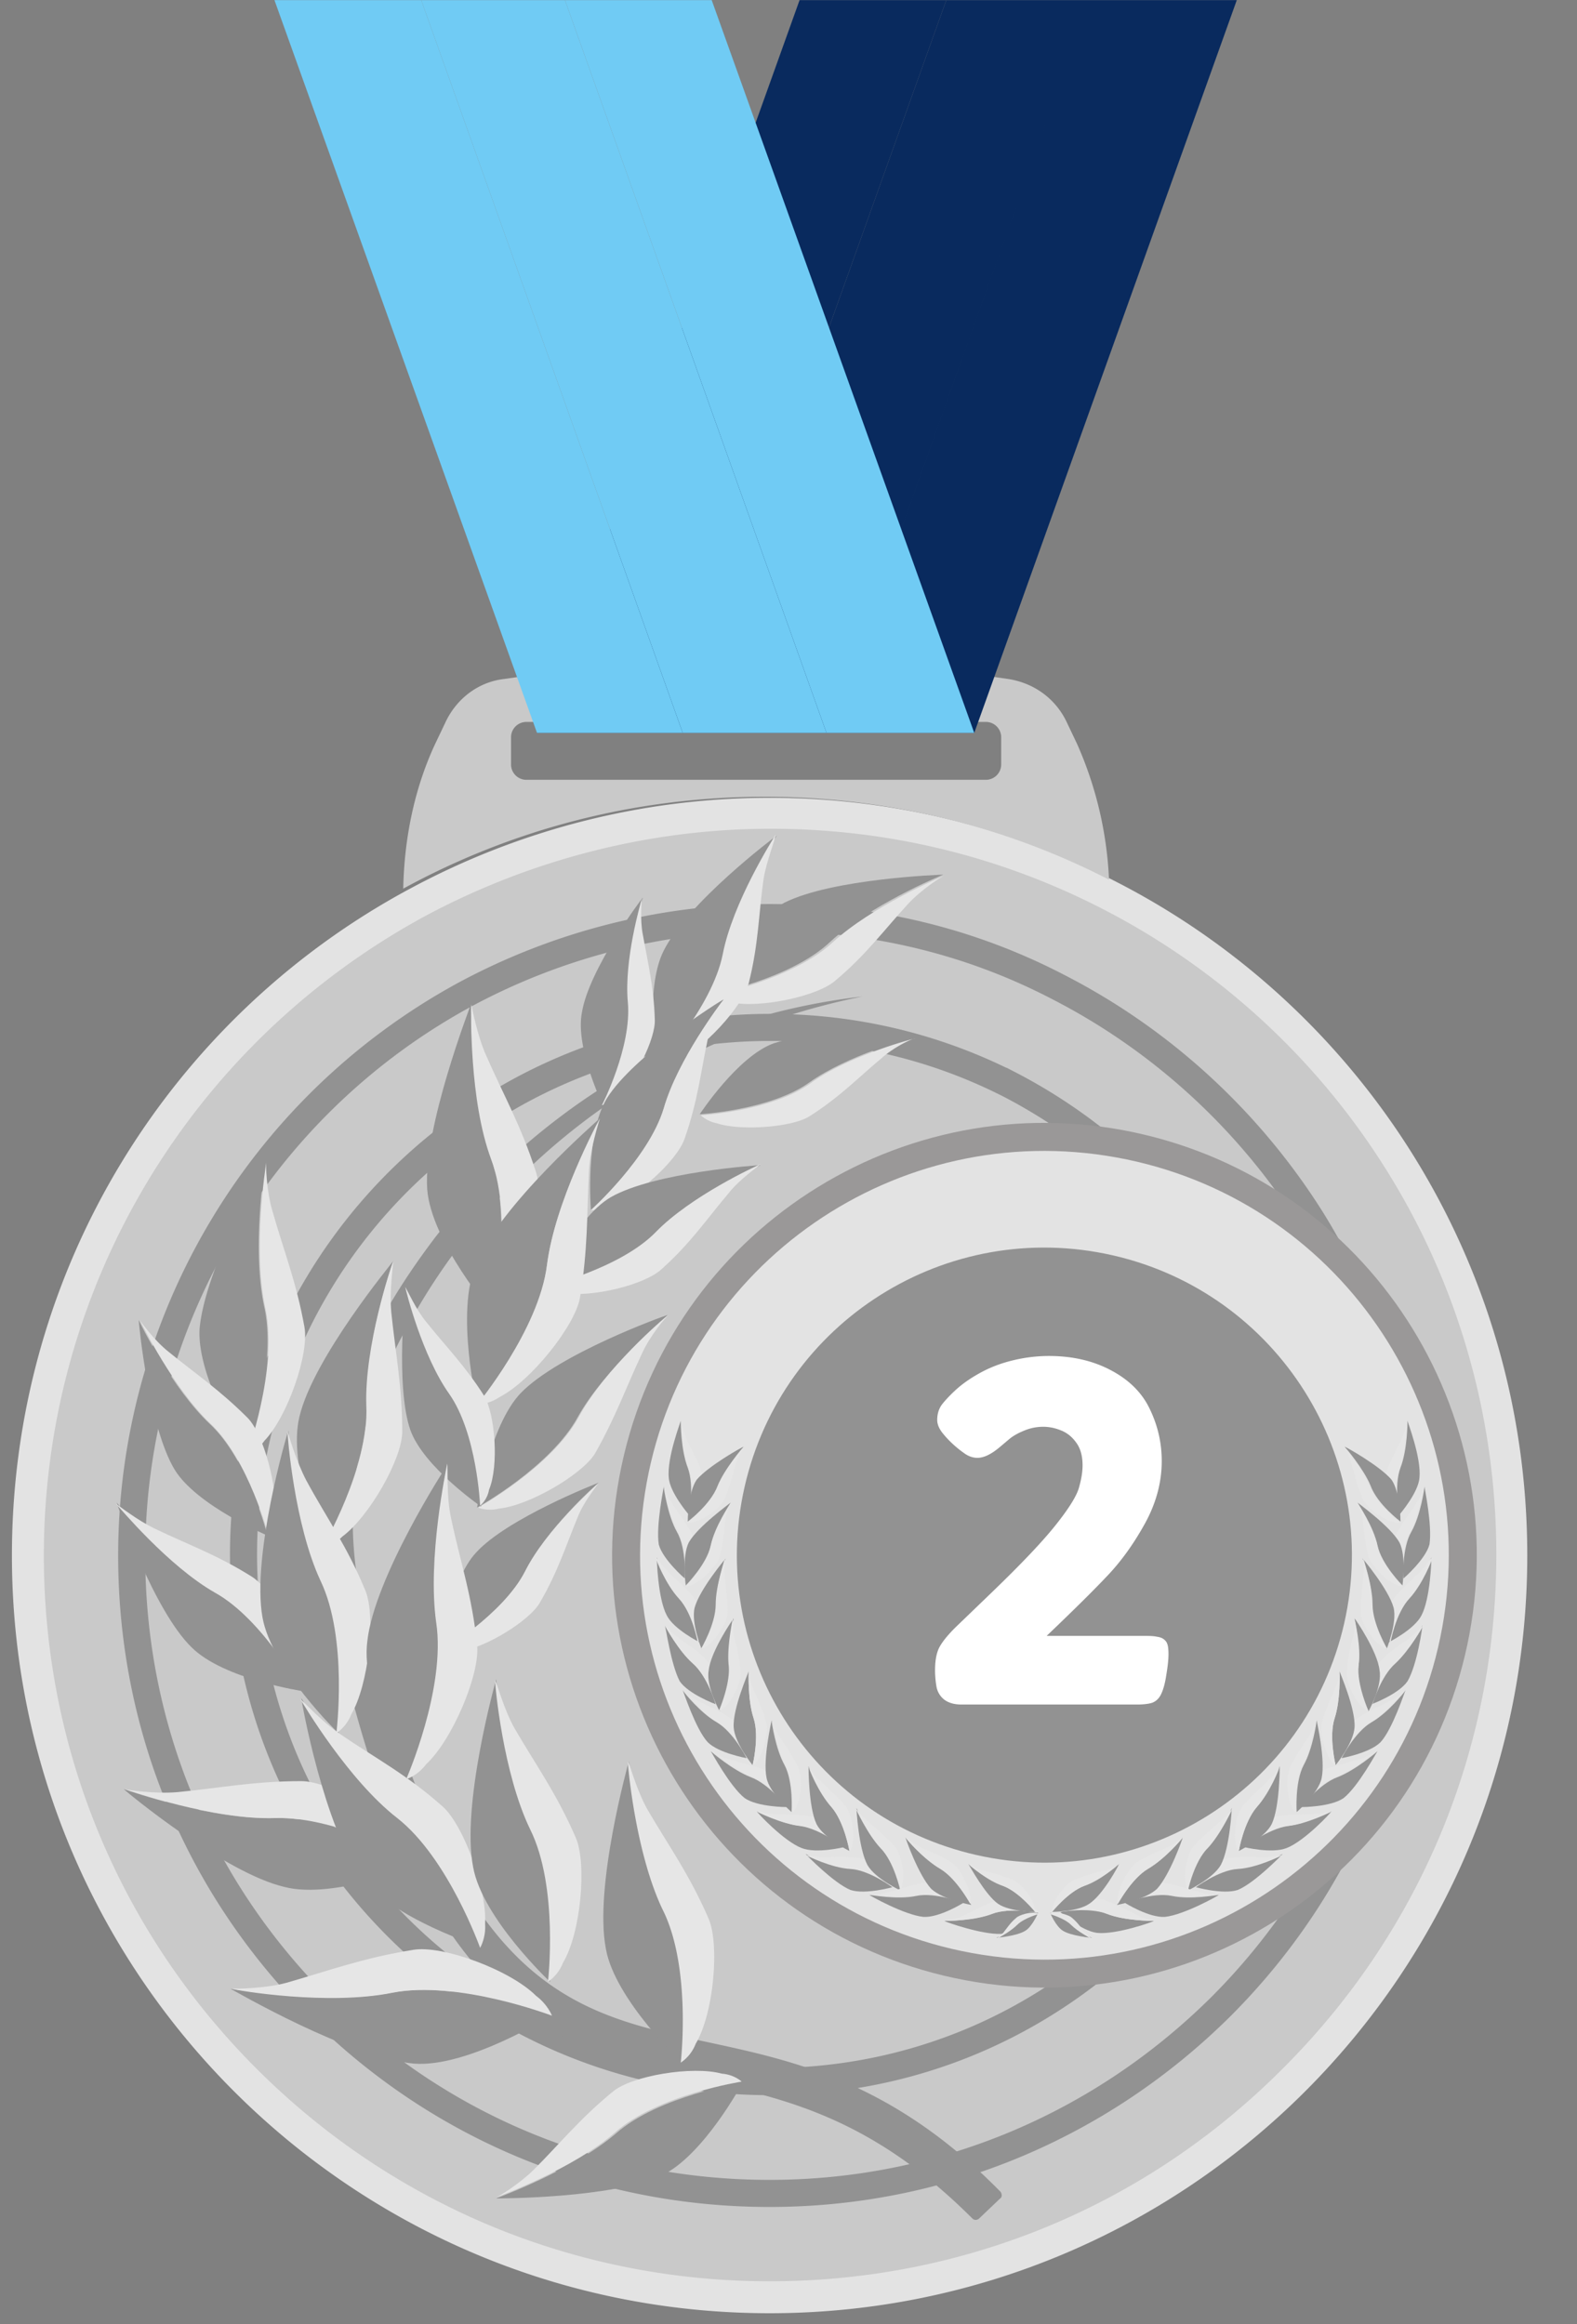<svg width="114" height="168" fill="none" xmlns="http://www.w3.org/2000/svg"><rect width="100%" height="100%" fill="#808080" stroke="none"/><path d="M80.53 63.658c17.752 9.02 29.875 27.494 29.875 48.782 0 30.237-24.535 54.772-54.771 54.772-30.237 0-54.772-24.535-54.772-54.772 0-20.783 11.546-38.896 28.649-48.133a54.84 54.84 0 0 1 26.123-6.639 54.634 54.634 0 0 1 24.896 5.99z" fill="#E3E3E3"/><path d="M55.634 164.903c-14 0-27.206-5.485-37.092-15.371C8.655 139.646 3.17 126.44 3.17 112.44c0-19.267 10.536-36.947 27.494-46.184 7.65-4.114 16.309-6.35 25.04-6.35 8.372 0 16.454 1.948 23.815 5.7a52.462 52.462 0 0 1 20.71 18.98c5.196 8.298 7.938 17.896 7.938 27.782 0 14-5.484 27.205-15.37 37.092-9.959 10.031-23.165 15.443-37.164 15.443z" fill="#C9C9C9"/><path d="M55.634 158.552c-12.34 0-23.886-4.762-32.618-13.494C14.284 136.326 9.52 124.78 9.52 112.44c0-16.886 9.237-32.473 24.103-40.556a46.56 46.56 0 0 1 22.01-5.556c7.36 0 14.432 1.66 20.927 5.051 7.433 3.825 13.71 9.598 18.185 16.67a46.097 46.097 0 0 1 7 24.391c0 12.34-4.763 23.886-13.495 32.618-8.731 8.66-20.278 13.494-32.617 13.494z" stroke="#929292" stroke-width="1.958" stroke-miterlimit="10"/><path d="M55.634 143.687c-8.371 0-16.165-3.248-22.082-9.165-5.918-5.917-9.165-13.783-9.165-22.082a31.272 31.272 0 0 1 16.381-27.494 31.42 31.42 0 0 1 14.938-3.752c4.979 0 9.814 1.154 14.216 3.391a31.597 31.597 0 0 1 12.34 11.33c3.103 4.979 4.763 10.68 4.763 16.525 0 8.371-3.248 16.165-9.165 22.082-6.062 5.917-13.856 9.165-22.226 9.165z" stroke="#C9C9C9" stroke-width="1.399" stroke-miterlimit="10"/><path d="M55.634 150.47c-10.175 0-19.701-3.969-26.917-11.185-7.217-7.216-11.113-16.742-11.113-26.917 0-14 7.649-26.773 19.917-33.484a37.973 37.973 0 0 1 18.113-4.618c6.061 0 11.906 1.37 17.319 4.113a38.854 38.854 0 0 1 15.01 13.783c3.752 6.062 5.773 12.99 5.773 20.134 0 10.175-3.97 19.7-11.186 26.917-7.216 7.288-16.741 11.257-26.916 11.257z" stroke="#929292" stroke-width="1.958" stroke-miterlimit="10"/><path d="M77.86 53.772a27.121 27.121 0 0 1 2.31 9.814c-7.434-3.825-15.949-5.99-24.897-5.99-9.454 0-18.33 2.382-26.123 6.64.072-3.609.794-7.217 2.309-10.465l.722-1.515c.793-1.732 2.38-2.959 4.257-3.175l2.02-.289a116.032 116.032 0 0 1 32.402 0l2.02.289c1.877.288 3.464 1.443 4.258 3.175l.722 1.516zm-5.484 1.515v-2.02a1.11 1.11 0 0 0-1.083-1.083H38.026a1.11 1.11 0 0 0-1.083 1.082v2.02a1.11 1.11 0 0 0 1.083 1.083h33.267a1.11 1.11 0 0 0 1.082-1.082z" fill="#C9C9C9"/><path d="M89.406.01L70.427 52.978H59.891L78.798.01h10.608zM78.798.01L59.89 52.978H49.428L68.406.01h10.392z" fill="#092A5E"/><path d="M68.406.01L49.427 52.978H38.82L57.8.01h10.607z" fill="#092A5E"/><path d="M105.898 119.661c3.999-16.788-6.369-33.638-23.156-37.637-16.788-3.998-33.639 6.37-37.637 23.157-3.998 16.788 6.37 33.638 23.157 37.637 16.787 3.998 33.638-6.369 37.636-23.157z" fill="#9A9898"/><path d="M19.84.01l18.98 52.968h10.535L30.45.01H19.84z" fill="#70CBF4"/><path d="M30.449.01l18.906 52.968h10.392L40.84.01H30.45z" fill="#70CBF4"/><path d="M40.84.01l18.907 52.968h10.68L51.448.01H40.84z" fill="#70CBF4"/><path d="M104.257 117.647c2.884-15.881-7.652-31.094-23.533-33.978C64.843 80.784 49.63 91.32 46.745 107.2c-2.884 15.882 7.652 31.094 23.533 33.979 15.882 2.884 31.094-7.652 33.979-23.533z" fill="#E3E3E3"/><path d="M97.173 117.332c2.718-11.97-4.784-23.878-16.754-26.595-11.971-2.718-23.878 4.783-26.596 16.754-2.718 11.97 4.783 23.878 16.754 26.596 11.97 2.717 23.878-4.784 26.596-16.755zM49.211 102.698c0 .144 0 2.093.505 3.392.505 1.371.072 3.391.072 3.391s-1.37-1.587-1.443-2.67c-.144-1.443.866-4.041.866-4.113z" fill="#929292"/><path d="M49.572 103.853c.36.866.794 1.515 1.154 2.525.217.578-.072 2.093-.505 2.743-.144.288-.36.433-.36.433s.433-2.093-.073-3.392c-.505-1.299-.505-3.247-.505-3.392-.072 0 .072.578.289 1.083z" fill="#E6E6E6"/><path d="M53.757 104.574c-.072.072-1.37 1.588-1.876 2.815-.505 1.371-2.165 2.598-2.165 2.598s0-2.093.65-3.031c.866-1.011 3.32-2.382 3.391-2.382z" fill="#929292"/><path d="M53.252 105.657c-.288.866-.433 1.659-.866 2.67-.216.577-1.443 1.515-2.165 1.66-.288.144-.505.072-.505.072s1.66-1.299 2.165-2.598c.505-1.299 1.804-2.742 1.876-2.815 0 0-.36.506-.505 1.011z" fill="#E6E6E6"/><path d="M47.984 107.461c0 .144.289 2.093.938 3.247.722 1.227.578 3.392.578 3.392s-1.588-1.371-1.877-2.454c-.216-1.371.361-4.113.361-4.185z" fill="#929292"/><path d="M48.49 108.543c.505.794 1.01 1.371 1.515 2.309.288.578.216 2.093-.145 2.743-.072.288-.288.433-.288.433s.144-2.093-.577-3.392c-.65-1.227-.939-3.103-.939-3.247 0 .144.145.721.433 1.154z" fill="#E6E6E6"/><path d="M52.82 108.615c-.073.145-1.155 1.732-1.444 3.103-.289 1.371-1.804 2.887-1.804 2.887s-.289-2.093.216-3.103c.65-1.155 2.959-2.814 3.031-2.887z" fill="#929292"/><path d="M52.458 109.77c-.144.938-.144 1.732-.433 2.742-.144.578-1.226 1.732-1.948 2.021-.289.144-.505.144-.505.144s1.515-1.515 1.804-2.886c.289-1.372 1.371-2.959 1.443-3.103-.072 0-.288.577-.36 1.082z" fill="#E6E6E6"/><path d="M47.48 112.584c.071.145.793 1.949 1.731 2.959.938 1.083 1.371 3.175 1.371 3.175s-1.876-.938-2.381-1.948c-.65-1.227-.722-4.041-.722-4.186z" fill="#929292"/><path d="M48.2 113.523c.65.649 1.3 1.154 1.95 1.948.432.505.72 1.948.504 2.742 0 .289-.216.505-.216.505s-.361-2.092-1.371-3.175c-.938-1.01-1.66-2.814-1.66-2.959.144.073.505.65.794.939z" fill="#E6E6E6"/><path d="M52.458 112.657c-.072.144-.721 1.948-.65 3.319 0 1.443-1.081 3.247-1.081 3.247s-.794-1.948-.506-3.03c.361-1.299 2.165-3.464 2.237-3.536z" fill="#929292"/><path d="M52.386 113.811c.072.938.217 1.732.217 2.742 0 .65-.794 1.949-1.444 2.382-.216.216-.505.288-.505.288s1.083-1.804 1.083-3.247c0-1.371.65-3.175.65-3.319.071.072-.073.721 0 1.154z" fill="#E6E6E6"/><path d="M48.056 117.492c.073.144 1.01 1.876 2.021 2.742 1.083.938 1.66 2.958 1.66 2.958s-1.949-.721-2.598-1.659c-.65-1.227-1.01-3.969-1.083-4.041z" fill="#929292"/><path d="M48.922 118.285c.722.578 1.444.938 2.165 1.732.433.433.938 1.876.794 2.67 0 .289-.144.505-.144.505s-.578-2.02-1.66-2.958c-1.01-.938-1.948-2.598-2.02-2.742.072 0 .432.505.865.793z" fill="#E6E6E6"/><path d="M53.036 116.986c0 .145-.505 2.021-.289 3.392.217 1.443-.722 3.32-.722 3.32s-1.01-1.805-.793-2.959c.144-1.371 1.732-3.68 1.804-3.753z" fill="#929292"/><path d="M53.036 118.141c.216.938.433 1.66.505 2.742.072.65-.577 2.021-1.155 2.526a1.252 1.252 0 0 1-.433.289s.866-1.949.722-3.32c-.144-1.371.289-3.247.289-3.392.072.073 0 .65.072 1.155z" fill="#E6E6E6"/><path d="M49.355 122.182c.073.145 1.3 1.66 2.454 2.309 1.227.722 2.165 2.598 2.165 2.598s-2.02-.361-2.814-1.154c-.866-.938-1.732-3.608-1.805-3.753z" fill="#929292"/><path d="M50.366 122.904c.866.433 1.587.721 2.453 1.299.505.361 1.227 1.659 1.3 2.453.071.289 0 .505 0 .505s-.939-1.876-2.166-2.597c-1.154-.722-2.381-2.238-2.453-2.31-.072 0 .433.433.866.65z" fill="#E6E6E6"/><path d="M54.118 120.811c0 .144-.072 2.093.36 3.392.434 1.371-.071 3.391-.071 3.391s-1.3-1.587-1.371-2.742c-.072-1.371 1.082-3.969 1.082-4.041z" fill="#929292"/><path d="M54.407 121.966c.36.866.722 1.587 1.01 2.597.144.578-.216 2.093-.65 2.671-.144.288-.36.36-.36.36s.505-2.092.072-3.391-.36-3.248-.36-3.392c0 .072.071.722.288 1.155z" fill="#E6E6E6"/><path d="M51.376 126.584c.072.072 1.588 1.371 2.886 1.876 1.371.505 2.598 2.165 2.598 2.165s-2.092 0-3.03-.649c-1.083-.866-2.382-3.32-2.454-3.392z" fill="#929292"/><path d="M52.458 127.089c.866.289 1.66.433 2.67.794.578.216 1.516 1.443 1.732 2.165.145.289.072.505.072.505s-1.299-1.66-2.597-2.165c-1.3-.505-2.743-1.732-2.887-1.876 0 .072.505.433 1.01.577z" fill="#E6E6E6"/><path d="M55.778 124.347c0 .144.289 2.093.938 3.247.65 1.227.505 3.392.505 3.392s-1.587-1.371-1.804-2.454c-.289-1.371.36-4.113.36-4.185z" fill="#929292"/><path d="M56.283 125.429c.505.794 1.01 1.444 1.443 2.382.289.577.217 2.093-.144 2.742-.072.289-.289.433-.289.433s.145-2.093-.505-3.392c-.65-1.226-.866-3.175-.938-3.247 0 .072.144.649.433 1.082z" fill="#E6E6E6"/><path d="M54.695 130.914c.145.072 1.877.938 3.248 1.082 1.443.145 3.103 1.516 3.103 1.516s-2.02.505-3.103.072c-1.3-.505-3.248-2.598-3.248-2.67z" fill="#929292"/><path d="M55.85 131.13c.938.073 1.732 0 2.742.145.65.072 1.804 1.01 2.165 1.732.217.288.217.505.217.505s-1.66-1.299-3.103-1.516c-1.371-.144-3.103-1.01-3.248-1.082.145 0 .722.216 1.227.216z" fill="#E6E6E6"/><path d="M58.448 127.666c.072.145.794 1.949 1.66 2.959.938 1.083 1.299 3.175 1.299 3.175s-1.877-.938-2.382-1.948c-.577-1.227-.577-4.041-.577-4.186z" fill="#929292"/><path d="M59.17 128.605c.649.649 1.298 1.154 1.948 1.948.433.505.722 2.021.505 2.742 0 .289-.216.505-.216.505s-.361-2.092-1.3-3.175c-.937-1.01-1.66-2.814-1.66-2.959 0 .073.362.65.723.939z" fill="#E6E6E6"/><path d="M58.231 134.017c.145.072 1.877.866 3.248 1.01 1.443.072 3.103 1.371 3.103 1.371s-2.02.578-3.103.217c-1.227-.505-3.175-2.526-3.248-2.598z" fill="#929292"/><path d="M59.386 134.233c.938 0 1.732-.072 2.742.073.65.072 1.876.938 2.237 1.659.217.217.217.505.217.505s-1.732-1.299-3.103-1.371c-1.371-.072-3.103-.938-3.248-1.01.072 0 .722.144 1.155.144z" fill="#E6E6E6"/><path d="M61.912 130.697c.072.145.866 1.877 1.804 2.887 1.01 1.01 1.443 3.103 1.443 3.103s-1.876-.866-2.454-1.876c-.649-1.227-.793-4.042-.793-4.114z" fill="#929292"/><path d="M62.633 131.563c.722.65 1.3 1.083 2.021 1.877.433.432.794 1.948.577 2.742 0 .288-.144.505-.144.505s-.433-2.093-1.443-3.103c-.938-1.01-1.732-2.742-1.804-2.887.072.072.433.578.793.866z" fill="#E6E6E6"/><path d="M62.85 136.976c.144 0 2.02.36 3.392.072 1.37-.289 3.391.505 3.391.505s-1.732 1.082-2.886 1.01c-1.371-.144-3.825-1.515-3.897-1.587z" fill="#929292"/><path d="M64.004 136.831c.867-.216 1.66-.505 2.67-.721.578-.073 2.021.433 2.598.938.29.216.361.433.361.433s-1.948-.794-3.391-.505c-1.371.288-3.248-.073-3.392-.073.072.073.722.073 1.154-.072z" fill="#E6E6E6"/><path d="M68.262 138.852c.144 0 2.093 0 3.392-.505 1.37-.505 3.392-.072 3.392-.072s-1.588 1.371-2.67 1.515c-1.372.072-4.042-.866-4.114-.938z" fill="#929292"/><path d="M69.417 138.563c.866-.361 1.515-.794 2.525-1.154.578-.217 2.093.072 2.743.505.288.144.433.361.433.361s-2.093-.433-3.392.072-3.247.505-3.392.505c0 0 .578-.072 1.083-.289z" fill="#E6E6E6"/><path d="M65.448 132.79c.072.144 1.299 1.588 2.526 2.309 1.226.722 2.236 2.598 2.236 2.598s-2.02-.361-2.886-1.154c-.938-1.011-1.876-3.681-1.876-3.753z" fill="#929292"/><path d="M66.386 133.44c.866.433 1.588.649 2.454 1.226.505.361 1.226 1.66 1.298 2.454.073.289 0 .505 0 .505s-1.01-1.876-2.237-2.598c-1.226-.721-2.453-2.165-2.525-2.309a4.63 4.63 0 0 0 1.01.722z" fill="#E6E6E6"/><path d="M69.994 134.738c.072.073 1.371 1.227 2.526 1.588 1.154.433 2.309 1.876 2.309 1.876s-1.804 0-2.67-.577c-.938-.65-2.093-2.814-2.165-2.887z" fill="#929292"/><path d="M70.932 135.171c.794.217 1.443.361 2.31.722.504.217 1.37 1.227 1.515 1.876.072.289.072.433.072.433s-1.155-1.443-2.31-1.876c-1.154-.433-2.453-1.515-2.525-1.588.072.073.577.361.938.433z" fill="#E6E6E6"/><path d="M72.015 140.078c.072 0 .938-.505 1.443-1.01.505-.577 1.587-.794 1.587-.794s-.433 1.011-.938 1.299c-.577.361-2.02.505-2.092.505z" fill="#929292"/><path d="M72.52 139.718c.288-.361.505-.722.938-1.083.216-.216 1.01-.433 1.371-.36.144 0 .289.072.289.072s-1.083.288-1.588.794c-.505.505-1.371.938-1.443 1.01 0-.072.216-.289.433-.433z" fill="#E6E6E6"/><path d="M101.746 102.698c0 .144 0 2.093-.505 3.392-.505 1.371-.072 3.391-.072 3.391s1.371-1.587 1.443-2.67c.144-1.443-.866-4.041-.866-4.113z" fill="#929292"/><path d="M101.385 103.853c-.361.866-.794 1.515-1.155 2.525-.216.578.073 2.093.506 2.743.144.288.36.433.36.433s-.433-2.093.073-3.392c.505-1.299.505-3.247.505-3.392.072 0-.072.578-.289 1.083z" fill="#E6E6E6"/><path d="M97.2 104.574c.072.072 1.37 1.588 1.876 2.815.505 1.371 2.165 2.597 2.165 2.597s0-2.092-.65-3.03c-.866-1.011-3.32-2.382-3.391-2.382z" fill="#929292"/><path d="M97.633 105.657c.288.866.433 1.659.866 2.67.216.577 1.443 1.515 2.164 1.66.289.144.506.072.506.072s-1.66-1.299-2.165-2.598c-.505-1.299-1.804-2.742-1.877-2.815.073 0 .434.506.506 1.011z" fill="#E6E6E6"/><path d="M102.973 107.461c0 .144-.289 2.093-.938 3.247-.722 1.227-.578 3.392-.578 3.392s1.588-1.371 1.877-2.454c.216-1.371-.361-4.113-.361-4.185z" fill="#929292"/><path d="M102.468 108.543c-.506.794-1.011 1.371-1.516 2.309-.289.578-.216 2.093.144 2.743a.788.788 0 0 0 .289.433s-.144-2.093.577-3.392c.65-1.227.939-3.103.939-3.247 0 .144-.145.721-.433 1.154z" fill="#E6E6E6"/><path d="M98.138 108.615c.072.145 1.154 1.732 1.443 3.103.289 1.371 1.804 2.887 1.804 2.887s.289-2.093-.216-3.103c-.65-1.155-2.96-2.815-3.031-2.887z" fill="#929292"/><path d="M98.499 109.77c.144.938.144 1.732.433 2.742.144.577 1.226 1.732 1.948 2.021.289.144.505.144.505.144s-1.515-1.515-1.804-2.886c-.289-1.372-1.371-2.959-1.443-3.103.072 0 .288.577.36 1.082z" fill="#E6E6E6"/><path d="M103.478 112.584c-.072.145-.794 1.949-1.732 2.959-.938 1.082-1.371 3.175-1.371 3.175s1.876-.938 2.381-1.948c.65-1.227.722-4.041.722-4.186z" fill="#929292"/><path d="M102.756 113.522c-.649.65-1.299 1.155-1.948 1.949-.433.505-.722 1.948-.505 2.742 0 .289.216.505.216.505s.361-2.093 1.371-3.175c.938-1.01 1.66-2.814 1.66-2.959-.144.073-.505.65-.794.938z" fill="#E6E6E6"/><path d="M98.499 112.657c.072.144.721 1.948.649 3.319 0 1.443 1.082 3.247 1.082 3.247s.794-1.948.506-3.03c-.361-1.299-2.165-3.464-2.237-3.536z" fill="#929292"/><path d="M98.57 113.811c-.071.938-.216 1.732-.216 2.742 0 .65.794 1.949 1.443 2.382.217.216.506.288.506.288s-1.083-1.804-1.083-3.247c0-1.371-.65-3.175-.65-3.319-.071.072.073.721 0 1.154z" fill="#E6E6E6"/><path d="M102.828 117.491c-.072.145-1.01 1.877-2.02 2.743-1.083.938-1.66 2.958-1.66 2.958s1.948-.721 2.598-1.659c.722-1.227 1.082-3.969 1.082-4.042z" fill="#929292"/><path d="M102.035 118.285c-.722.578-1.444.938-2.165 1.732-.433.433-.939 1.876-.794 2.67 0 .289.144.505.144.505s.578-2.02 1.66-2.958c1.01-.938 1.948-2.598 2.02-2.743-.072 0-.505.506-.865.794z" fill="#E6E6E6"/><path d="M97.921 116.986c0 .145.505 2.021.289 3.392-.217 1.443.722 3.319.722 3.319s1.01-1.804.793-2.958c-.144-1.371-1.732-3.681-1.804-3.753z" fill="#929292"/><path d="M97.849 118.141c-.216.938-.433 1.66-.505 2.742-.072.65.577 2.021 1.155 2.526.216.216.433.288.433.288s-.867-1.948-.722-3.319c.144-1.371-.289-3.247-.289-3.392 0 .072.072.65-.072 1.155z" fill="#E6E6E6"/><path d="M101.602 122.182c-.073.145-1.299 1.66-2.454 2.309-1.227.722-2.165 2.598-2.165 2.598s2.02-.361 2.815-1.154c.866-.938 1.731-3.608 1.804-3.753z" fill="#929292"/><path d="M100.591 122.904c-.866.433-1.587.721-2.453 1.299-.505.361-1.227 1.659-1.3 2.453a.98.98 0 0 0 0 .505s.939-1.876 2.166-2.597c1.154-.722 2.381-2.238 2.453-2.31.072 0-.433.433-.866.65z" fill="#E6E6E6"/><path d="M96.839 120.811c0 .144.072 2.093-.36 3.392-.434 1.371.071 3.391.071 3.391s1.3-1.587 1.371-2.742c.072-1.371-1.082-3.969-1.082-4.041z" fill="#929292"/><path d="M96.55 121.966c-.36.866-.721 1.587-1.01 2.597-.145.578.216 2.093.65 2.67.144.289.36.361.36.361s-.505-2.092-.072-3.391.36-3.248.36-3.392c0 .072-.071.722-.288 1.155z" fill="#E6E6E6"/><path d="M99.581 126.584c-.072.072-1.588 1.371-2.886 1.876-1.372.505-2.598 2.165-2.598 2.165s2.092 0 3.03-.649c1.083-.866 2.382-3.32 2.454-3.392z" fill="#929292"/><path d="M98.499 127.089c-.866.289-1.66.433-2.67.794-.578.216-1.516 1.443-1.732 2.165-.145.289-.073.505-.073.505s1.3-1.66 2.598-2.165c1.3-.505 2.743-1.732 2.887-1.876 0 .072-.578.433-1.01.577z" fill="#E6E6E6"/><path d="M95.179 124.347c0 .144-.289 2.093-.938 3.247-.65 1.227-.505 3.392-.505 3.392s1.587-1.371 1.804-2.454c.288-1.371-.361-4.113-.361-4.185z" fill="#929292"/><path d="M94.674 125.429c-.505.794-1.01 1.444-1.443 2.382-.29.577-.217 2.093.144 2.742a.78.78 0 0 0 .289.433s-.145-2.093.505-3.392c.65-1.226.866-3.175.938-3.247 0 .072-.144.649-.433 1.082z" fill="#E6E6E6"/><path d="M96.261 130.914c-.144.072-1.876.938-3.247 1.082-1.443.145-3.103 1.516-3.103 1.516s2.02.505 3.103.072c1.3-.505 3.248-2.598 3.248-2.67z" fill="#929292"/><path d="M95.107 131.13c-.938.072-1.732 0-2.742.145-.65.072-1.804 1.01-2.165 1.732-.217.288-.217.505-.217.505s1.66-1.299 3.103-1.516c1.371-.144 3.103-1.01 3.248-1.082-.145 0-.722.216-1.227.216z" fill="#E6E6E6"/><path d="M92.509 127.666c-.072.145-.794 1.949-1.66 2.959-.938 1.083-1.299 3.175-1.299 3.175s1.877-.938 2.382-1.948c.577-1.227.577-4.041.577-4.186z" fill="#929292"/><path d="M91.787 128.605c-.65.649-1.299 1.154-1.948 1.948-.433.505-.722 2.021-.505 2.742 0 .289.216.505.216.505s.361-2.092 1.3-3.175c.937-1.01 1.659-2.814 1.659-2.959 0 .073-.36.65-.722.939z" fill="#E6E6E6"/><path d="M92.725 134.017c-.144.072-1.876.866-3.247 1.01-1.443.072-3.103 1.371-3.103 1.371s2.02.577 3.103.217c1.227-.505 3.175-2.526 3.248-2.598z" fill="#929292"/><path d="M91.57 134.233c-.937 0-1.731-.072-2.741.072-.65.073-1.876.939-2.237 1.66-.217.217-.217.505-.217.505s1.732-1.299 3.103-1.371c1.371-.072 3.103-.938 3.248-1.01-.073 0-.722.144-1.155.144z" fill="#E6E6E6"/><path d="M89.045 130.697c-.072.145-.866 1.877-1.804 2.887-1.01 1.01-1.443 3.103-1.443 3.103s1.876-.866 2.453-1.876c.65-1.227.794-4.042.794-4.114z" fill="#929292"/><path d="M88.323 131.563c-.721.65-1.298 1.083-2.02 1.877-.433.432-.794 1.948-.577 2.742a1 1 0 0 0 .144.505s.433-2.093 1.443-3.103c.938-1.01 1.732-2.742 1.804-2.887-.072.072-.433.578-.794.866z" fill="#E6E6E6"/><path d="M88.107 136.976c-.144 0-2.02.36-3.392.072-1.37-.289-3.391.505-3.391.505s1.732 1.082 2.886 1.01c1.371-.144 3.825-1.515 3.897-1.587z" fill="#929292"/><path d="M86.952 136.831c-.866-.216-1.66-.505-2.67-.721-.577-.073-2.092.433-2.597.938-.29.216-.361.433-.361.433s1.948-.794 3.391-.505c1.371.288 3.248-.073 3.392-.073-.072.073-.722.073-1.155-.072z" fill="#E6E6E6"/><path d="M85.51 132.79c-.073.144-1.3 1.588-2.527 2.309-1.226.722-2.237 2.598-2.237 2.598s2.02-.361 2.887-1.154c.938-1.011 1.876-3.681 1.876-3.753z" fill="#929292"/><path d="M84.571 133.44c-.866.433-1.588.649-2.453 1.226-.506.361-1.227 1.66-1.3 2.454a.981.981 0 0 0 0 .505s1.01-1.876 2.238-2.598c1.226-.721 2.453-2.165 2.525-2.309a4.627 4.627 0 0 1-1.01.722z" fill="#E6E6E6"/><path d="M83.416 138.852c-.144 0-2.092 0-3.391-.505-1.3-.505-3.392-.145-3.392-.145s1.516 1.372 2.67 1.516c1.371.144 4.041-.794 4.113-.866z" fill="#929292"/><path d="M82.334 138.491c-.866-.433-1.516-.794-2.526-1.155-.577-.216-2.093.073-2.742.506-.289.144-.433.36-.433.36s2.093-.433 3.392.145c1.299.505 3.247.505 3.391.505-.072 0-.65-.144-1.082-.361z" fill="#E6E6E6"/><path d="M80.89 134.738c-.072.073-1.37 1.227-2.525 1.588-1.155.433-2.31 1.876-2.31 1.876s1.805 0 2.67-.577c1.011-.65 2.166-2.814 2.166-2.887z" fill="#929292"/><path d="M79.953 135.171c-.794.217-1.444.361-2.31.722-.505.217-1.37 1.227-1.515 1.876-.072.289-.072.433-.072.433s1.154-1.443 2.309-1.876c1.155-.433 2.454-1.515 2.526-1.588 0 .073-.505.361-.938.433z" fill="#E6E6E6"/><path d="M78.942 140.079c-.072 0-.938-.506-1.443-1.011-.505-.577-1.587-.793-1.587-.793s.432 1.01.938 1.298c.577.361 2.02.506 2.092.506z" fill="#929292"/><path d="M78.437 139.718c-.288-.361-.505-.722-.938-1.083-.216-.216-1.01-.433-1.371-.36-.144 0-.289.072-.289.072s1.083.288 1.588.793c.505.506 1.371.939 1.443 1.011 0-.072-.216-.289-.433-.433z" fill="#E6E6E6"/><path d="M62.345 72.029c-14.577 2.958-25.69 11.69-31.968 22.226-5.196 8.66-5.918 15.659-3.68 23.958 10.535 41.783 25.545 19.845 45.606 40.195.145.144.145.433 0 .505l-1.515 1.443a.348.348 0 0 1-.505 0c-12.412-12.412-22.01-7.721-31.896-14.577-8.371-5.917-11.98-18.257-14.289-28.576-2.237-10.103.794-19.051 7.217-27.567.36-.505 1.587-1.948 1.804-2.164 7.865-8.516 17.03-14 29.226-15.443zM19.191 83.864c-.072.432-1.01 6.494-.072 10.68.938 4.402-1.371 10.608-1.371 10.608s-3.536-5.485-3.32-9.093c.361-4.258 4.619-11.979 4.763-12.195z" fill="#929292"/><path d="M19.696 87.544c.794 2.814 1.732 5.123 2.31 8.37.36 1.95-1.227 6.495-2.887 8.227-.577.794-1.299 1.083-1.299 1.083s2.31-6.278 1.371-10.608c-.938-4.258 0-10.247.072-10.68-.072.216 0 2.164.433 3.608z" fill="#E6E6E6"/><path d="M28.428 91.152c-.144.433-2.093 6.206-1.948 10.536.144 4.474-3.175 10.247-3.175 10.247s-2.526-5.99-1.66-9.526c1.01-4.257 6.639-11.04 6.783-11.257z" fill="#929292"/><path d="M28.284 94.832c.288 2.887.794 5.34.794 8.66 0 1.948-2.382 6.134-4.33 7.577-.722.722-1.444.794-1.444.794s3.392-5.773 3.176-10.247c-.145-4.33 1.804-10.103 1.948-10.464 0 .289-.289 2.165-.144 3.68z" fill="#E6E6E6"/><path d="M10.027 95.41c.144.36 2.453 4.979 5.123 7.504 2.814 2.598 4.185 8.083 4.185 8.083s-5.123-2.165-6.71-4.763c-1.877-3.103-2.598-10.608-2.598-10.825z" fill="#929292"/><path d="M12.191 97.719c1.949 1.587 3.68 2.742 5.701 4.762 1.155 1.155 2.237 5.124 1.949 7.145 0 .866-.433 1.371-.433 1.371s-1.444-5.485-4.186-8.083c-2.67-2.525-4.98-7.216-5.123-7.505.072.145 1.082 1.516 2.092 2.31z" fill="#E6E6E6"/><path d="M8.439 108.615c0 .073 0 .073 0 0 .216.289 3.752 4.547 7.144 6.423 3.536 1.948 6.35 7.216 6.35 7.216s-5.773-.866-8.082-3.175c-2.742-2.67-5.34-10.175-5.412-10.464z" fill="#929292"/><path d="M11.181 110.492c2.381 1.154 4.474 1.876 7 3.464 1.515.938 3.608 4.69 3.752 6.855.217.866-.072 1.515-.072 1.515s-2.814-5.267-6.35-7.216c-3.392-1.948-6.856-6.134-7.144-6.422.216.144 1.587 1.226 2.814 1.804z" fill="#E6E6E6"/><path d="M20.851 103.42c0 .072 0 .072 0 0 0 .433.505 6.783 2.454 10.824 1.948 4.186 1.154 11.041 1.154 11.041s-4.835-4.69-5.484-8.371c-.794-4.402 1.732-13.206 1.876-13.494z" fill="#929292"/><path d="M22.15 107.028c1.443 2.67 2.959 4.763 4.258 7.938.793 1.876.216 6.855-1.01 8.948-.362.938-1.083 1.371-1.083 1.371s.866-6.855-1.155-11.041c-1.876-4.041-2.381-10.391-2.381-10.824.072.288.65 2.237 1.37 3.608z" fill="#E6E6E6"/><path d="M8.944 129.326c.072 0 .072 0 0 0 .433.145 6.422 2.237 10.897 2.093 4.618-.144 10.608 3.32 10.608 3.32s-6.279 2.597-9.887 1.659c-4.33-1.01-11.402-6.855-11.618-7.072z" fill="#929292"/><path d="M12.84 129.543c3.032-.289 5.485-.794 8.949-.794 2.02 0 6.35 2.454 7.866 4.474.721.722.866 1.516.866 1.516s-5.918-3.464-10.608-3.32c-4.474.144-10.464-1.948-10.897-2.093.217.072 2.237.361 3.825.217z" fill="#E6E6E6"/><path d="M21.789 122.759c.216.361 3.464 5.846 7 8.588 3.68 2.886 5.99 9.381 5.99 9.381s-6.423-2.021-8.66-5.051c-2.67-3.609-4.33-12.629-4.33-12.918z" fill="#929292"/><path d="M24.603 125.357c2.526 1.732 4.763 2.887 7.361 5.196 1.516 1.299 3.247 5.99 3.103 8.515.072 1.011-.36 1.732-.36 1.732s-2.31-6.495-5.99-9.381c-3.536-2.742-6.784-8.227-7-8.587.216.144 1.588 1.659 2.886 2.525z" fill="#E6E6E6"/><path d="M35.86 121.388c.073.433.578 6.784 2.599 10.825 2.02 4.185 1.299 11.041 1.299 11.041s-4.907-4.619-5.557-8.299c-.866-4.474 1.588-13.278 1.66-13.567z" fill="#929292"/><path d="M37.232 124.996c1.515 2.598 3.03 4.691 4.402 7.866.794 1.877.36 6.856-.938 9.021-.361.938-1.083 1.371-1.083 1.371s.794-6.856-1.299-11.041c-1.948-4.041-2.525-10.32-2.525-10.753.144.217.65 2.165 1.443 3.536z" fill="#E6E6E6"/><path d="M45.459 127.306c.072.433.577 6.783 2.597 10.824 2.021 4.186 1.3 11.041 1.3 11.041s-4.908-4.618-5.557-8.299c-.866-4.474 1.587-13.278 1.66-13.566z" fill="#929292"/><path d="M46.83 130.842c1.515 2.598 3.03 4.69 4.402 7.866.793 1.876.36 6.855-.938 9.02a2.911 2.911 0 0 1-1.083 1.371s.794-6.855-1.299-11.041c-1.948-4.041-2.526-10.319-2.526-10.752.145.216.65 2.165 1.444 3.536z" fill="#E6E6E6"/><path d="M16.666 143.759c.505.072 7 1.155 11.618.289 4.763-.938 11.546 1.659 11.546 1.659s-5.99 3.753-9.886 3.464c-4.691-.433-12.99-5.268-13.278-5.412z" fill="#929292"/><path d="M20.707 143.326c3.03-.866 5.556-1.804 9.164-2.381 2.093-.361 7 1.443 8.876 3.319.866.65 1.155 1.443 1.155 1.443s-6.783-2.597-11.546-1.659c-4.619.938-11.113-.145-11.618-.289.216 0 2.381 0 3.969-.433z" fill="#E6E6E6"/><path d="M35.86 158.913c.362-.144 5.63-2.093 8.66-4.69 3.103-2.743 9.165-3.681 9.165-3.681s-2.814 5.268-5.845 6.711c-3.608 1.66-11.763 1.66-11.98 1.66z" fill="#929292"/><path d="M38.603 156.82c1.876-1.876 3.32-3.68 5.7-5.628 1.372-1.155 5.774-1.876 7.867-1.299.938.072 1.443.577 1.443.577s-6.062.938-9.165 3.68c-2.958 2.598-8.226 4.547-8.587 4.691.216-.072 1.732-1.01 2.742-2.021z" fill="#E6E6E6"/><path d="M68.19 63.225c-.36.144-5.34 2.237-8.154 4.835-2.887 2.742-8.66 3.824-8.66 3.824s2.526-5.195 5.34-6.639c3.464-1.732 11.258-2.02 11.474-2.02z" fill="#929292"/><path d="M65.664 65.317c-1.732 1.877-3.03 3.68-5.268 5.557-1.299 1.155-5.484 2.02-7.505 1.588-.866-.073-1.37-.505-1.37-.505s5.772-1.155 8.659-3.825c2.814-2.598 7.721-4.69 8.082-4.835-.216.072-1.66 1.01-2.598 2.02z" fill="#E6E6E6"/><path d="M56.139 60.41c-.217.361-3.103 4.907-3.825 8.66-.794 3.897-4.835 8.154-4.835 8.154s-.938-5.7.505-8.515c1.732-3.464 7.938-8.154 8.155-8.299z" fill="#929292"/><path d="M55.2 63.513c-.36 2.526-.36 4.763-1.082 7.578-.433 1.66-3.32 4.835-5.268 5.628-.721.433-1.443.433-1.443.433s4.041-4.257 4.835-8.154c.722-3.753 3.608-8.299 3.825-8.66 0 .289-.65 1.877-.866 3.175z" fill="#E6E6E6"/><path d="M46.469 64.885c-.072.288-1.299 4.474-1.01 7.577.288 3.175-1.877 7.432-1.877 7.432s-2.02-4.185-1.515-6.71c.505-3.104 4.258-8.155 4.402-8.3z" fill="#929292"/><path d="M46.469 67.555c.36 2.02.794 3.752.866 6.133.072 1.371-1.443 4.474-2.815 5.557-.505.505-1.01.65-1.01.65s2.165-4.186 1.877-7.433c-.29-3.103.938-7.217 1.01-7.505 0 .144-.145 1.515.072 2.598z" fill="#E6E6E6"/><path d="M66.097 74.987c-.36.073-4.835 1.3-7.577 3.248-2.814 2.02-7.938 2.309-7.938 2.309s2.742-4.185 5.34-5.124c3.248-1.082 9.959-.433 10.175-.433z" fill="#929292"/><path d="M63.716 76.503c-1.732 1.443-3.031 2.814-5.196 4.185-1.227.794-4.98 1.083-6.711.505a2.43 2.43 0 0 1-1.155-.577s5.124-.288 7.938-2.31c2.67-1.947 7.217-3.174 7.578-3.246-.217 0-1.588.649-2.454 1.443z" fill="#E6E6E6"/><path d="M52.314 72.245c-.072 0-.072 0 0 0-.216.289-3.32 4.402-4.33 7.866-1.082 3.608-5.268 7.36-5.268 7.36s-.433-5.484 1.155-8.082c1.948-3.103 8.227-7.072 8.443-7.144z" fill="#929292"/><path d="M51.16 75.132c-.506 2.381-.722 4.474-1.66 7.144-.505 1.588-3.536 4.33-5.413 4.907-.721.36-1.37.289-1.37.289s4.185-3.753 5.267-7.361c1.01-3.536 4.114-7.577 4.33-7.866-.144.144-.866 1.66-1.154 2.887z" fill="#E6E6E6"/><path d="M54.984 84.224c-.36.145-4.98 2.31-7.577 4.907-2.67 2.67-8.082 3.97-8.082 3.97s2.237-5.052 4.835-6.567c3.175-1.805 10.608-2.31 10.824-2.31z" fill="#929292"/><path d="M52.675 86.245c-1.588 1.876-2.742 3.608-4.835 5.484-1.227 1.155-5.124 2.093-7.144 1.732-.866 0-1.371-.433-1.371-.433s5.484-1.299 8.082-3.969c2.526-2.598 7.216-4.763 7.577-4.907-.144.144-1.515 1.082-2.31 2.093z" fill="#E6E6E6"/><path d="M34.057 72.534c0 .433-.072 6.855 1.443 11.185 1.588 4.474.144 11.258.144 11.258s-4.474-5.196-4.762-9.02c-.289-4.475 3.103-13.134 3.175-13.423z" fill="#929292"/><path d="M35.14 76.286c1.226 2.815 2.525 5.052 3.607 8.443.65 1.949-.36 6.928-1.876 9.02-.505.939-1.227 1.3-1.227 1.3s1.516-6.856-.144-11.258c-1.587-4.257-1.443-10.68-1.443-11.185.072.217.433 2.237 1.082 3.68z" fill="#E6E6E6"/><path d="M43.366 80.833c-.217.433-3.248 6.061-3.825 10.608-.577 4.69-5.051 10.102-5.051 10.102s-1.588-6.71-.072-10.175c1.732-4.257 8.731-10.319 8.948-10.535z" fill="#929292"/><path d="M42.572 84.657c-.144 3.103-.072 5.701-.65 9.165-.36 2.02-3.535 5.99-5.772 7.144-.866.577-1.66.577-1.66.577s4.474-5.412 5.051-10.102c.578-4.547 3.608-10.175 3.825-10.608-.072.288-.722 2.237-.794 3.824z" fill="#E6E6E6"/><path d="M48.273 95.049c-.289.288-4.546 3.896-6.495 7.36-1.948 3.609-7.288 6.567-7.288 6.567s.866-5.917 3.175-8.299c2.742-2.814 10.32-5.556 10.608-5.628z" fill="#929292"/><path d="M46.397 97.863c-1.155 2.454-1.877 4.546-3.392 7.216-.938 1.516-4.763 3.753-6.928 3.969-.865.217-1.515-.072-1.515-.072s5.34-2.958 7.288-6.567c1.877-3.464 6.134-7.144 6.495-7.36-.216.144-1.37 1.515-1.948 2.814z" fill="#E6E6E6"/><path d="M29.366 93.1c.072.361 1.227 4.98 3.175 7.722 2.02 2.886 2.237 8.082 2.237 8.082s-4.185-2.886-5.123-5.557c-1.083-3.175-.361-10.03-.289-10.247z" fill="#929292"/><path d="M30.81 95.554c1.443 1.804 2.814 3.175 4.185 5.34.794 1.299 1.082 5.051.36 6.783-.144.794-.649 1.155-.649 1.155s-.216-5.196-2.237-8.082c-1.948-2.743-3.103-7.361-3.175-7.722.144.217.794 1.66 1.515 2.526z" fill="#E6E6E6"/><path d="M43.294 107.172c-.289.217-3.825 3.392-5.34 6.423-1.588 3.103-6.062 5.773-6.062 5.773s.577-5.052 2.526-7.144c2.237-2.454 8.66-4.98 8.876-5.052z" fill="#929292"/><path d="M41.778 109.626c-.866 2.093-1.443 3.969-2.742 6.206-.722 1.299-3.969 3.319-5.845 3.536-.722.216-1.3 0-1.3 0s4.475-2.67 6.063-5.773c1.515-3.031 5.123-6.206 5.34-6.423-.145.217-1.083 1.371-1.516 2.454z" fill="#E6E6E6"/><path d="M32.397 105.801c-.072.433-1.515 6.856-.794 11.474.722 4.763-2.165 11.33-2.165 11.33s-3.391-6.134-2.886-9.959c.505-4.618 5.629-12.556 5.845-12.845z" fill="#929292"/><path d="M32.614 109.77c.649 3.103 1.515 5.557 1.876 9.165.216 2.093-1.804 6.855-3.68 8.587-.65.866-1.444 1.083-1.444 1.083s2.887-6.567 2.165-11.33c-.65-4.618.722-11.041.794-11.474.072.289-.072 2.382.289 3.969z" fill="#E6E6E6"/><path d="M69.508 123.212c-.534 0-.957-.124-1.27-.371a1.53 1.53 0 0 1-.547-.957 7.01 7.01 0 0 1-.097-1.153c0-.677.097-1.217.293-1.621.208-.403.599-.892 1.172-1.464l2.656-2.559c2.122-2.044 3.659-3.665 4.61-4.863.963-1.211 1.523-2.116 1.679-2.715.17-.599.254-1.127.254-1.582 0-.69-.156-1.244-.469-1.66-.3-.417-.67-.71-1.113-.879a3.386 3.386 0 0 0-1.25-.254c-.495 0-.97.097-1.426.293-.443.182-.8.39-1.074.625-.26.221-.469.397-.625.527-.625.534-1.172.801-1.64.801-.313 0-.613-.098-.9-.293a7.8 7.8 0 0 1-.859-.684c-.3-.273-.566-.56-.8-.859-.235-.313-.352-.612-.352-.898 0-.443.117-.821.352-1.133.247-.313.553-.638.917-.977.482-.456 1.088-.885 1.817-1.289.73-.404 1.53-.71 2.402-.918a11.075 11.075 0 0 1 2.578-.312c1.72 0 3.23.351 4.532 1.054 1.315.703 2.246 1.647 2.793 2.832.56 1.172.84 2.409.84 3.711 0 1.524-.398 3.015-1.192 4.473-.794 1.445-1.68 2.689-2.656 3.73-.977 1.042-2.468 2.52-4.473 4.434h7.207c.339 0 .593.02.762.059.182.026.325.071.43.136.169.104.28.241.332.41.052.157.078.398.078.723 0 .365-.052.859-.156 1.484-.092.625-.228 1.114-.41 1.465-.157.287-.372.476-.645.567-.274.078-.632.117-1.074.117H69.508z" fill="#fff"/></svg>